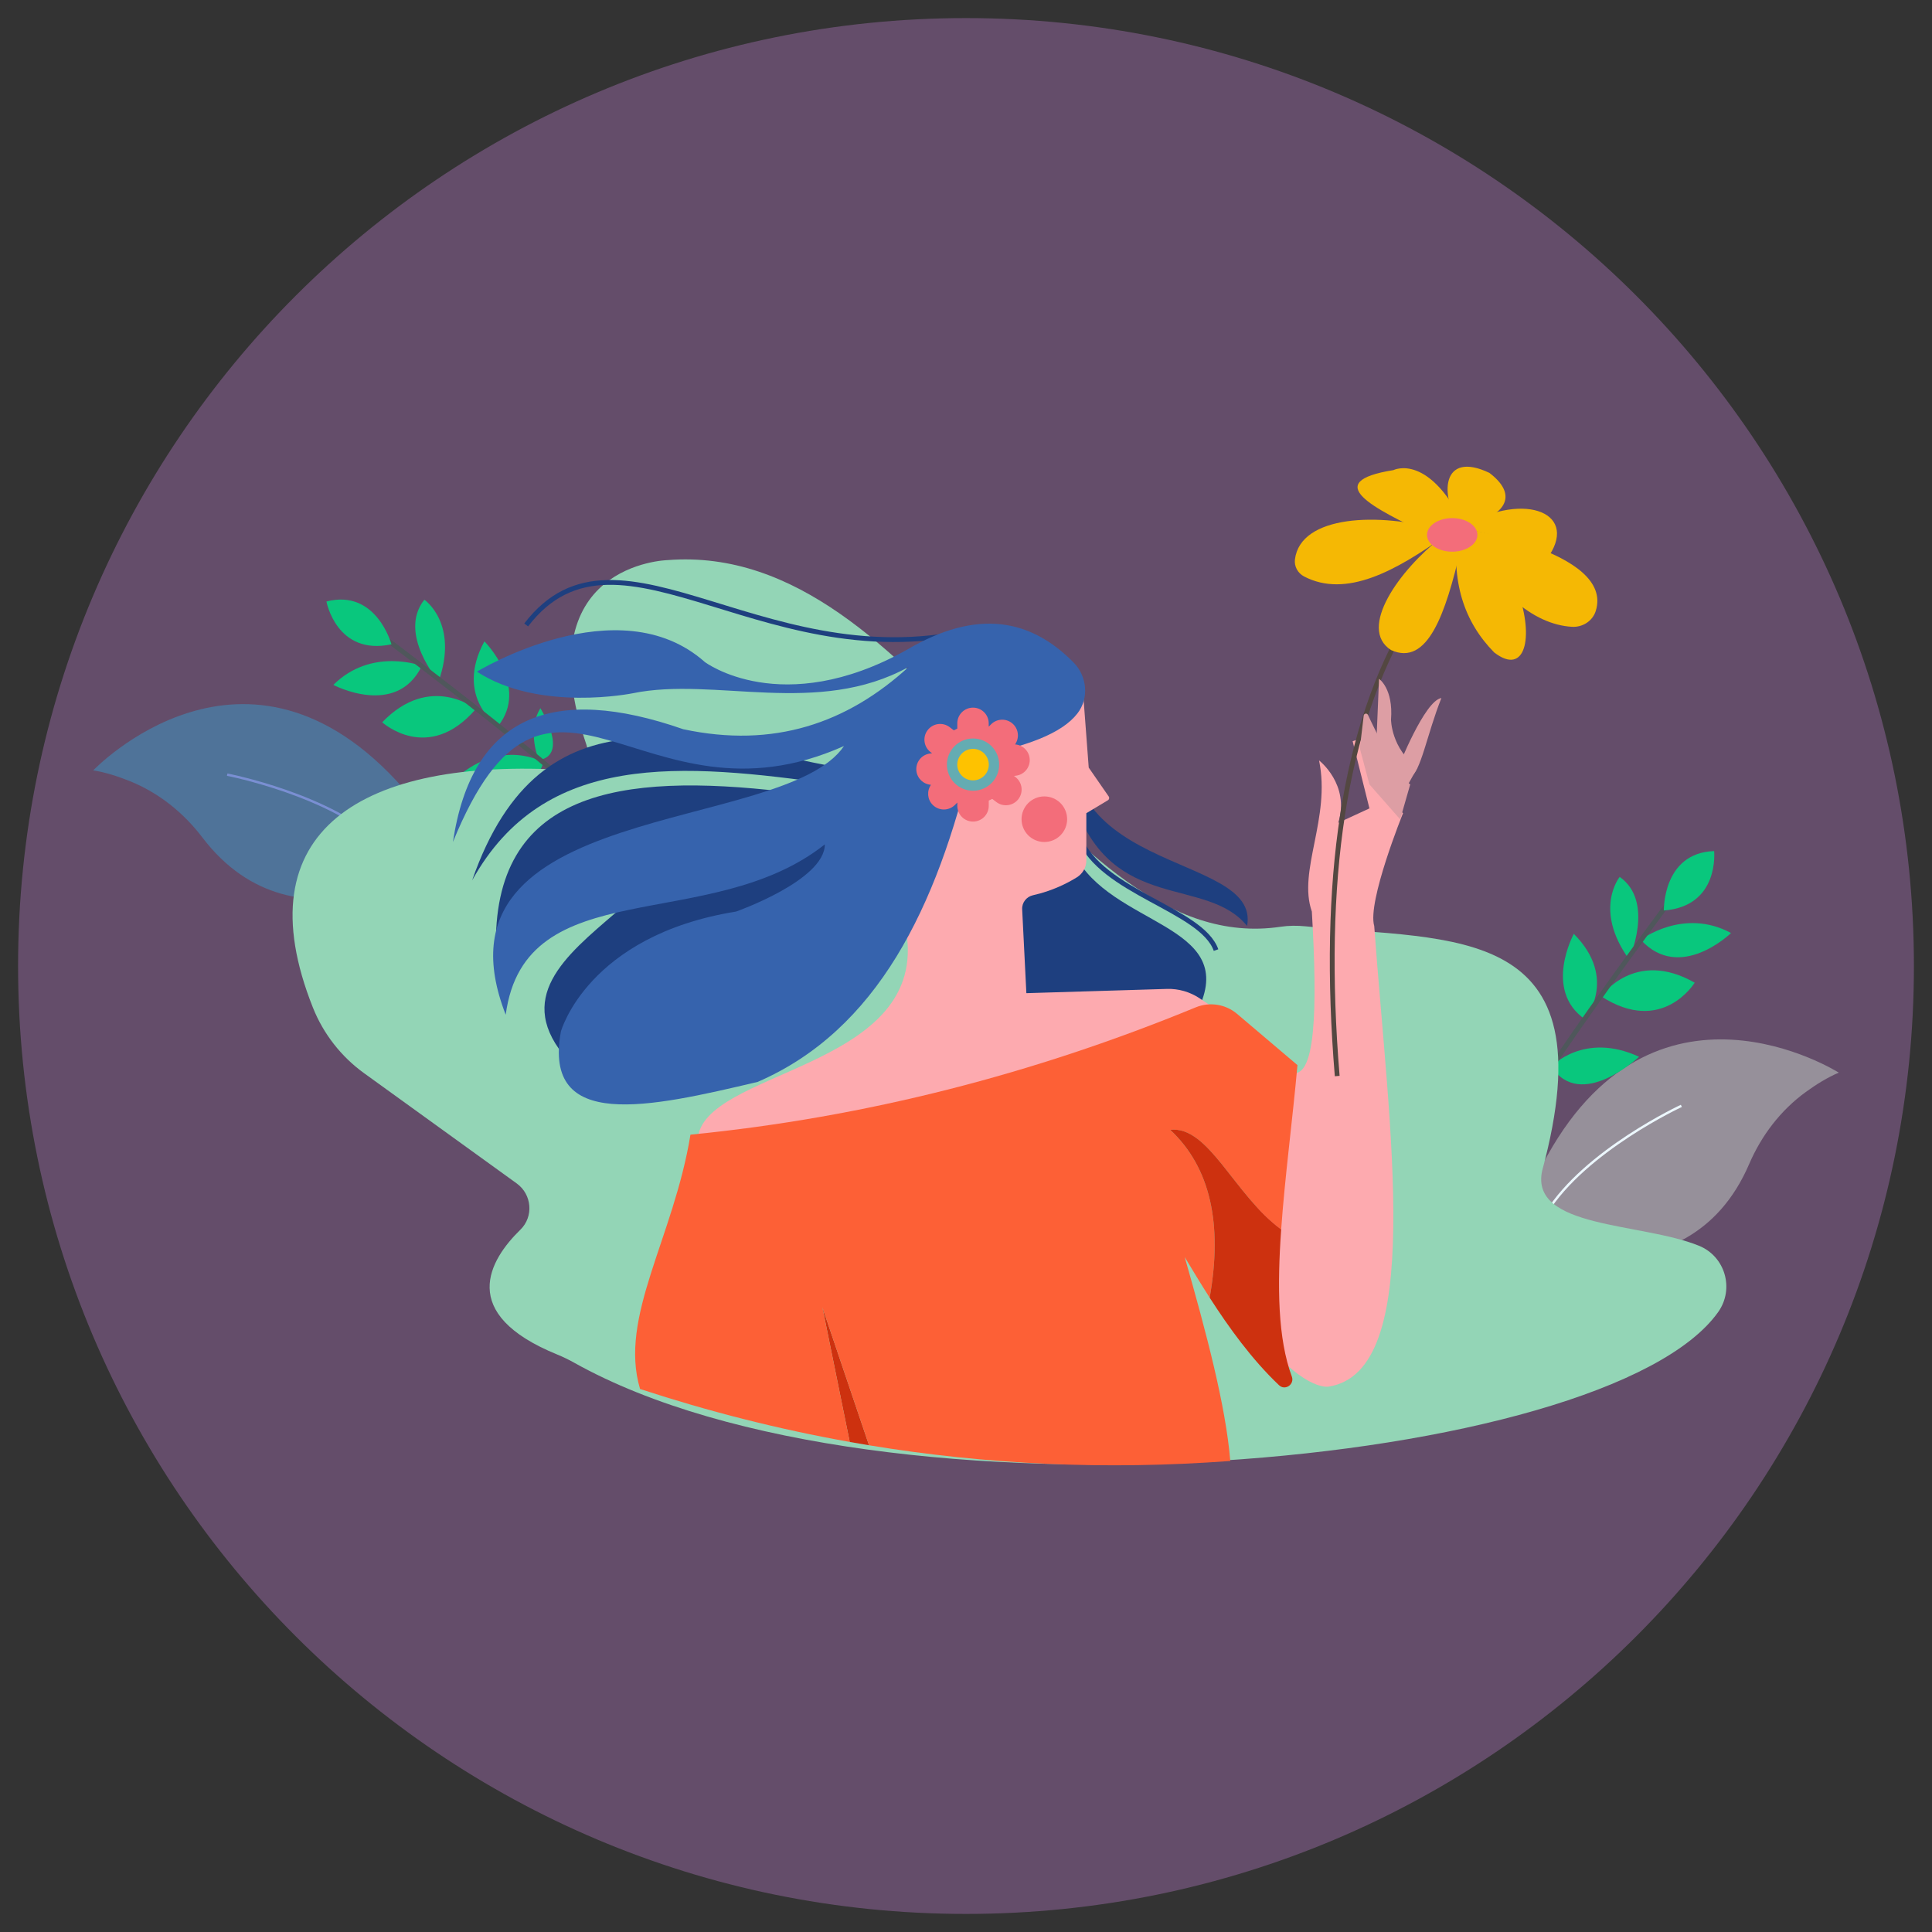 <svg version="1.0" preserveAspectRatio="xMidYMid meet" height="1080" viewBox="0 0 810 810" zoomAndPan="magnify" width="1080" xmlns:xlink="http://www.w3.org/1999/xlink" xmlns="http://www.w3.org/2000/svg"><rect x="0" y="0" width="810" height="810" fill="#333333" stroke="none"/><defs><filter id="240956f020" height="100%" width="100%" y="0%" x="0%"><feColorMatrix color-interpolation-filters="sRGB" values="0 0 0 0 1 0 0 0 0 1 0 0 0 0 1 0 0 0 1 0"></feColorMatrix></filter><mask id="e5d89fa0e8"><g filter="url(#240956f020)"><rect fill-opacity="0.5" height="972" y="-81" fill="#000000" width="972" x="-81"></rect></g></mask><clipPath id="326772bd06"><path clip-rule="nonzero" d="M 0.582 0.582 L 795.418 0.582 L 795.418 795.418 L 0.582 795.418 Z M 0.582 0.582"></path></clipPath><clipPath id="bedb1aaaa4"><path clip-rule="nonzero" d="M 398 0.582 C 178.512 0.582 0.582 178.512 0.582 398 C 0.582 617.488 178.512 795.418 398 795.418 C 617.488 795.418 795.418 617.488 795.418 398 C 795.418 178.512 617.488 0.582 398 0.582 Z M 398 0.582"></path></clipPath><clipPath id="a64b17cc6d"><rect height="796" y="0" width="796" x="0"></rect></clipPath></defs><g mask="url(#e5d89fa0e8)"><g transform="matrix(1, 0, 0, 1, 7, 7)"><g clip-path="url(#a64b17cc6d)"><g clip-path="url(#326772bd06)"><g clip-path="url(#bedb1aaaa4)"><path fill-rule="nonzero" fill-opacity="1" d="M 0.582 0.582 L 795.418 0.582 L 795.418 795.418 L 0.582 795.418 Z M 0.582 0.582" fill="#9568a1"></path></g></g></g></g></g><path fill-rule="nonzero" fill-opacity="1" d="M 187.914 359.949 C 187.914 359.949 124.824 403.695 84.832 351.098 C 76.926 340.695 66.562 332.387 54.453 327.5 C 49.414 325.469 44.082 323.758 39.082 322.984 C 39.082 322.984 103.148 255.699 169.125 330.559 Z M 187.914 359.949" fill="#4f7399"></path><path stroke-miterlimit="10" stroke-opacity="1" stroke-width="1" stroke="#7a8fd3" d="M 117.04 345.209 C 117.04 345.209 160.448 353.531 182.452 374.909" stroke-linejoin="miter" fill="none" transform="matrix(1.006, 0, 0, 1.006, -22.497, -22.498)" stroke-linecap="butt"></path><path fill-rule="nonzero" fill-opacity="1" d="M 176.848 279.195 C 176.848 279.195 155.844 271.16 139.762 287.152 C 139.762 287.152 166.188 301.113 176.848 279.195 Z M 183.898 285.645 C 183.898 285.645 166.617 265.605 177.914 251.426 C 177.914 251.426 192.418 261.332 183.898 285.645 Z M 199.48 297.262 C 199.48 297.262 180.391 281.914 160.242 302.824 C 160.242 302.824 179.543 320.406 199.48 297.262 Z M 199.48 297.262" fill="#09c77d"></path><path fill-rule="nonzero" fill-opacity="1" d="M 208.754 304.504 C 208.754 304.504 190.406 292.254 203.09 268.895 C 203.09 268.895 222.074 287.867 208.754 304.504 Z M 227.816 319.625 C 227.816 319.625 210.566 309.305 191.383 326.051 C 191.383 326.051 221.297 341.25 227.816 319.625 Z M 227.816 319.625" fill="#09c77d"></path><path fill-rule="nonzero" fill-opacity="1" d="M 225.926 318.676 C 225.926 318.676 220.695 306.527 226.559 296.93 C 226.559 296.93 238.832 316.535 225.926 318.676 Z M 225.926 318.676" fill="#09c77d"></path><path stroke-miterlimit="10" stroke-opacity="1" stroke-width="2" stroke="#4f575b" d="M 183.768 289.071 C 183.768 289.071 263.611 348.821 286.729 374.459" stroke-linejoin="miter" fill="none" transform="matrix(1.006, 0, 0, 1.006, -22.497, -22.498)" stroke-linecap="butt"></path><path fill-rule="nonzero" fill-opacity="1" d="M 164.113 270.133 C 164.113 270.133 157.816 246.789 136.863 252.18 C 136.863 252.188 141.09 275.051 164.113 270.133 Z M 164.113 270.133" fill="#09c77d"></path><path fill-rule="nonzero" fill-opacity="1" d="M 635.449 521.574 C 635.449 521.574 707.238 548.762 733.332 488.059 C 738.492 476.059 746.531 465.484 757.102 457.812 C 761.496 454.621 766.254 451.676 770.922 449.715 C 770.922 449.715 692.492 399.922 646.574 488.512 Z M 635.449 521.574" fill="#96909a"></path><path fill-rule="nonzero" fill-opacity="1" d="M 687.906 394.008 C 687.906 394.008 705.781 380.367 725.738 391.18 C 725.738 391.18 704.324 412.023 687.906 394.008 Z M 682.969 402.176 C 682.969 402.176 693.902 378.074 679.066 367.652 C 679.055 367.652 667.941 381.254 682.969 402.176 Z M 671.301 417.715 C 671.301 417.715 685.293 397.609 710.508 411.992 C 710.508 411.984 696.949 434.305 671.301 417.715 Z M 671.301 417.715" fill="#09c77d"></path><path fill-rule="nonzero" fill-opacity="1" d="M 664.441 427.281 C 664.441 427.281 678.582 410.355 659.832 391.523 C 659.832 391.523 646.969 415.07 664.441 427.281 Z M 650.418 447.16 C 650.418 447.16 664.059 432.395 687.184 443.055 C 687.184 443.055 662.77 466.078 650.418 447.16 Z M 650.418 447.16" fill="#09c77d"></path><path fill-rule="nonzero" fill-opacity="1" d="M 651.965 445.719 C 651.965 445.719 653.555 432.582 645.227 425.031 C 645.227 425.031 638.98 447.309 651.965 445.719 Z M 651.965 445.719" fill="#09c77d"></path><path stroke-miterlimit="10" stroke-opacity="1" stroke-width="2" stroke="#4f575b" d="M 717.022 399.588 C 717.022 399.588 657.26 479.431 642.309 510.549" stroke-linejoin="miter" fill="none" transform="matrix(1.006, 0, 0, 1.006, -22.497, -22.498)" stroke-linecap="butt"></path><path fill-rule="nonzero" fill-opacity="1" d="M 697.574 381.727 C 697.574 381.727 697.031 357.543 718.656 356.82 C 718.656 356.812 721.062 379.945 697.574 381.727 Z M 697.574 381.727" fill="#09c77d"></path><path stroke-miterlimit="10" stroke-opacity="1" stroke-width="1" stroke="#ecf7fd" d="M 723.08 483.241 C 723.08 483.241 682.968 501.819 666.79 527.881" stroke-linejoin="miter" fill="none" transform="matrix(1.006, 0, 0, 1.006, -22.497, -22.498)" stroke-linecap="butt"></path><path fill-rule="nonzero" fill-opacity="1" d="M 646.566 490.812 C 641.242 515.137 688.188 512.461 712.32 522.297 C 723.324 526.785 727.238 540.383 720.355 550.082 C 673.695 615.785 369.836 643.508 240.844 571.387 C 238.527 570.086 236.145 568.922 233.68 567.914 C 191.562 550.773 205.223 528.184 218.191 515.539 C 223.812 510.047 223.02 500.773 216.641 496.164 L 152.676 449.965 C 143.062 443.023 135.598 433.488 131.203 422.473 C 101.578 348.121 151.82 317.562 237.914 322.863 C 243.527 323.203 247.723 317.703 245.902 312.379 C 219.91 236.195 279.91 234.828 279.91 234.828 C 387.309 226.418 442.594 402.59 536.832 388.555 C 540.312 388.031 543.855 388.012 547.355 388.363 C 609.57 394.621 674.84 386.496 646.566 490.812 Z M 646.566 490.812" fill="#93d5b6"></path><path fill-rule="nonzero" fill-opacity="1" d="M 351.84 321.824 C 291.953 310.914 227.211 284.992 197.941 369.102 C 228.117 314.785 285.453 319.812 349.828 328.867 Z M 351.84 321.824" fill="#1e3f7f"></path><path fill-rule="nonzero" fill-opacity="1" d="M 328.707 331.887 C 260.145 323.898 206.051 331.371 207.941 398.707 L 242.199 381.172 L 270.363 363.066 L 316.637 346.973 Z M 238.176 444.543 C 215 418.582 237.012 400.77 258.004 382.773 C 261.594 379.695 265.707 377.27 270.145 375.609 L 346.812 346.973 L 351.84 360.051 L 339.77 381.172 L 295.512 406.32 Z M 452.43 292.656 C 431.305 368.098 528.875 356.027 522.84 388.215 C 505.742 367.09 466.512 383.184 450.418 336.914 L 451.426 290.645" fill="#1e3f7f"></path><path stroke-miterlimit="10" stroke-opacity="1" stroke-width="2" stroke="#1e3f7f" d="M 472.15 371.31 C 481.152 394.311 523.151 401.309 529.151 418.31" stroke-linejoin="miter" fill="none" transform="matrix(1.006, 0, 0, 1.006, -22.497, -22.498)" stroke-linecap="butt"></path><path fill-rule="nonzero" fill-opacity="1" d="M 502.723 422.414 C 518.816 387.207 465.508 388.215 450.418 358.039 L 423.258 366.086 L 419.234 412.355 L 430.301 427.445 Z M 502.723 422.414" fill="#1e3f7f"></path><path fill-rule="nonzero" fill-opacity="1" d="M 356.258 604.551 C 358.953 605.031 361.648 605.496 364.344 605.938 L 344.801 548.141 Z M 356.258 604.551" fill="#cd310f"></path><path fill-rule="nonzero" fill-opacity="1" d="M 606.328 224.254 C 584.953 239.637 564.254 250.789 546.773 241.699 C 544.137 240.328 542.535 237.484 542.91 234.535 C 545.242 215.945 578.105 214.648 604.316 222.242" fill="#f5b804"></path><path fill-rule="nonzero" fill-opacity="1" d="M 292.496 477.738 C 294.508 448.566 387.047 448.566 380.258 392.719 L 381.012 353.008 L 406.16 300.703 L 453.859 287.414 L 456.453 321.824 L 464.832 333.926 C 465.195 334.449 465.043 335.176 464.492 335.508 L 455.449 340.938 L 455.449 360.715 C 455.449 363.609 453.949 366.285 451.496 367.816 C 447.652 370.199 441.215 373.539 433.125 375.32 C 430.359 375.934 428.398 378.406 428.551 381.242 L 430.309 416.391 L 489.227 414.609 C 494.082 414.457 498.871 415.836 502.926 418.531 L 508.77 422.434 L 477.586 452.609 L 415.223 467.699 L 345.816 483.793 Z M 292.496 477.738" fill="#fdaaaf"></path><path fill-rule="nonzero" fill-opacity="1" d="M 447.402 343.453 C 447.398 344.078 447.34 344.703 447.215 345.316 C 447.094 345.934 446.914 346.531 446.672 347.109 C 446.434 347.688 446.137 348.238 445.789 348.762 C 445.441 349.281 445.047 349.766 444.602 350.211 C 444.156 350.652 443.676 351.051 443.152 351.398 C 442.633 351.746 442.082 352.039 441.5 352.281 C 440.922 352.52 440.324 352.703 439.707 352.824 C 439.094 352.945 438.473 353.008 437.844 353.008 C 437.219 353.008 436.594 352.945 435.98 352.824 C 435.363 352.703 434.766 352.52 434.188 352.281 C 433.609 352.039 433.059 351.746 432.535 351.398 C 432.016 351.051 431.531 350.652 431.086 350.211 C 430.645 349.766 430.246 349.281 429.898 348.762 C 429.551 348.238 429.258 347.688 429.016 347.109 C 428.777 346.531 428.594 345.934 428.473 345.316 C 428.352 344.703 428.289 344.078 428.289 343.453 C 428.289 342.824 428.352 342.203 428.473 341.59 C 428.594 340.973 428.777 340.375 429.016 339.797 C 429.258 339.215 429.551 338.664 429.898 338.145 C 430.246 337.621 430.645 337.141 431.086 336.695 C 431.531 336.25 432.016 335.855 432.535 335.508 C 433.059 335.16 433.609 334.863 434.188 334.625 C 434.766 334.383 435.363 334.203 435.98 334.082 C 436.594 333.957 437.219 333.898 437.844 333.898 C 438.473 333.898 439.094 333.957 439.707 334.082 C 440.324 334.203 440.922 334.383 441.5 334.625 C 442.082 334.863 442.633 335.16 443.152 335.508 C 443.676 335.855 444.156 336.25 444.602 336.695 C 445.047 337.141 445.441 337.621 445.789 338.145 C 446.137 338.664 446.434 339.215 446.672 339.797 C 446.914 340.375 447.094 340.973 447.215 341.59 C 447.34 342.203 447.398 342.824 447.402 343.453 Z M 447.402 343.453" fill="#f36d7a"></path><path stroke-miterlimit="10" stroke-opacity="1" stroke-width="2" stroke="#1e3f7f" d="M 435.091 283.249 C 343.652 309.812 280.651 231.81 241.65 282.811" stroke-linejoin="miter" fill="none" transform="matrix(1.006, 0, 0, 1.006, -22.497, -22.498)" stroke-linecap="butt"></path><path fill-rule="nonzero" fill-opacity="1" d="M 451.707 299.125 C 445.219 307.48 430.461 313.145 407.668 317.301 C 392.781 380.578 367.746 431.891 317.641 453.598 C 272.305 464.301 227.453 474.52 235.16 432.473 C 235.16 432.473 246.223 392.238 308.59 382.18 C 308.59 382.18 345.805 369.102 345.805 354.016 C 297.523 392.238 220.07 365.078 212.023 425.434 C 176.816 334.902 328.707 349.992 353.852 312.773 C 268.352 350.996 230.129 254.434 189.895 353.008 C 197.883 299.727 232 286.762 286.461 305.73 C 324.441 313.859 355.211 303.188 381.012 279.578 C 342.789 300.703 299.535 283.602 265.336 290.645 C 265.336 290.645 226.105 298.691 199.953 281.59 C 199.953 281.59 259.301 245.379 295.512 277.566 C 295.512 277.566 327.699 301.707 380.008 272.539 C 409.93 254.863 432.25 259.664 450.074 277.719 C 455.789 283.5 456.684 292.707 451.707 299.125 Z M 451.707 299.125" fill="#3663ad"></path><path fill-rule="nonzero" fill-opacity="1" d="M 431.688 317.953 C 431.336 314.723 428.699 312.309 425.574 312.098 C 427.375 309.523 427.133 305.965 424.84 303.668 C 422.262 301.094 418.09 301.094 415.516 303.668 L 414.527 304.656 L 414.527 303.266 C 414.527 299.625 411.582 296.68 407.941 296.68 C 404.297 296.68 401.352 299.625 401.352 303.266 L 401.352 305.469 C 400.859 305.691 400.367 305.934 399.902 306.195 L 398.141 304.855 C 395.246 302.652 391.109 303.227 388.91 306.125 C 386.707 309.02 387.277 313.156 390.176 315.359 L 390.789 315.82 L 390.035 315.902 C 386.414 316.305 383.809 319.551 384.199 323.176 C 384.555 326.402 387.188 328.816 390.316 329.027 C 388.516 331.602 388.758 335.164 391.051 337.457 C 393.625 340.031 397.801 340.031 400.375 337.457 L 401.359 336.473 L 401.359 337.859 C 401.359 341.5 404.309 344.449 407.949 344.449 C 411.59 344.449 414.539 341.5 414.539 337.859 L 414.539 335.656 C 415.031 335.438 415.523 335.195 415.988 334.934 L 417.746 336.27 C 420.645 338.473 424.777 337.898 426.98 335.004 C 429.184 332.105 428.609 327.973 425.715 325.77 L 425.109 325.305 L 425.863 325.227 C 429.477 324.824 432.09 321.574 431.688 317.953 Z M 431.688 317.953" fill="#f36d7a"></path><path fill-rule="nonzero" fill-opacity="1" d="M 418.902 320.57 C 418.902 321.289 418.832 322 418.691 322.707 C 418.555 323.41 418.344 324.098 418.07 324.762 C 417.793 325.426 417.457 326.055 417.059 326.656 C 416.656 327.254 416.203 327.805 415.695 328.312 C 415.188 328.824 414.633 329.277 414.035 329.676 C 413.438 330.074 412.805 330.414 412.141 330.688 C 411.477 330.965 410.793 331.172 410.086 331.312 C 409.383 331.453 408.668 331.523 407.949 331.523 C 407.23 331.523 406.52 331.453 405.812 331.312 C 405.105 331.172 404.422 330.965 403.758 330.688 C 403.094 330.414 402.461 330.074 401.863 329.676 C 401.266 329.277 400.711 328.824 400.203 328.312 C 399.695 327.805 399.242 327.254 398.84 326.656 C 398.441 326.055 398.105 325.426 397.828 324.762 C 397.555 324.098 397.348 323.41 397.207 322.707 C 397.066 322 396.996 321.289 396.996 320.57 C 396.996 319.848 397.066 319.137 397.207 318.43 C 397.348 317.727 397.555 317.043 397.828 316.375 C 398.105 315.711 398.441 315.082 398.84 314.484 C 399.242 313.887 399.695 313.332 400.203 312.824 C 400.711 312.312 401.266 311.859 401.863 311.461 C 402.461 311.062 403.094 310.723 403.758 310.449 C 404.422 310.172 405.105 309.965 405.812 309.824 C 406.52 309.684 407.23 309.613 407.949 309.613 C 408.668 309.613 409.383 309.684 410.086 309.824 C 410.793 309.965 411.477 310.172 412.141 310.449 C 412.805 310.723 413.438 311.062 414.035 311.461 C 414.633 311.859 415.188 312.312 415.695 312.824 C 416.203 313.332 416.656 313.887 417.059 314.484 C 417.457 315.082 417.793 315.711 418.07 316.375 C 418.344 317.043 418.555 317.727 418.691 318.43 C 418.832 319.137 418.902 319.848 418.902 320.57 Z M 418.902 320.57" fill="#64acb2"></path><path fill-rule="nonzero" fill-opacity="1" d="M 414.559 320.57 C 414.559 321.004 414.516 321.434 414.43 321.859 C 414.348 322.285 414.223 322.695 414.055 323.098 C 413.891 323.5 413.688 323.879 413.445 324.238 C 413.203 324.602 412.93 324.934 412.621 325.242 C 412.316 325.547 411.98 325.824 411.621 326.062 C 411.262 326.305 410.879 326.508 410.48 326.676 C 410.078 326.84 409.664 326.965 409.238 327.051 C 408.812 327.137 408.383 327.176 407.949 327.176 C 407.516 327.176 407.086 327.137 406.66 327.051 C 406.234 326.965 405.82 326.84 405.422 326.676 C 405.02 326.508 404.641 326.305 404.277 326.062 C 403.918 325.824 403.582 325.547 403.277 325.242 C 402.969 324.934 402.695 324.602 402.453 324.238 C 402.215 323.879 402.012 323.5 401.844 323.098 C 401.68 322.695 401.551 322.285 401.469 321.859 C 401.383 321.434 401.34 321.004 401.34 320.57 C 401.34 320.133 401.383 319.703 401.469 319.281 C 401.551 318.855 401.68 318.441 401.844 318.039 C 402.012 317.641 402.215 317.258 402.453 316.898 C 402.695 316.535 402.969 316.203 403.277 315.895 C 403.582 315.59 403.918 315.316 404.277 315.074 C 404.641 314.832 405.02 314.629 405.422 314.465 C 405.82 314.297 406.234 314.172 406.66 314.086 C 407.086 314.004 407.516 313.961 407.949 313.961 C 408.383 313.961 408.812 314.004 409.238 314.086 C 409.664 314.172 410.078 314.297 410.48 314.465 C 410.879 314.629 411.262 314.832 411.621 315.074 C 411.98 315.316 412.316 315.59 412.621 315.895 C 412.93 316.203 413.203 316.535 413.445 316.898 C 413.688 317.258 413.891 317.641 414.055 318.039 C 414.223 318.441 414.348 318.855 414.43 319.281 C 414.516 319.703 414.559 320.133 414.559 320.57 Z M 414.559 320.57" fill="#fec200"></path><path fill-rule="nonzero" fill-opacity="1" d="M 540.949 449.574 C 551.75 453.586 552.375 422.977 550 382.18 C 543.965 365.078 558.047 342.949 553.02 318.809 C 553.02 318.809 566.094 328.867 561.066 344.961 L 574.141 338.926 L 567.102 310.762 L 570.117 309.754 C 575.82 325.457 581.855 335.828 588.223 340.938 C 588.223 340.938 573.137 378.156 576.152 388.215 C 582.34 473.887 597.629 574.965 557.043 581.344 C 557.043 581.344 547.988 583.355 530.887 563.238 L 524.852 513.949 L 533.906 485.785 Z M 540.949 449.574" fill="#fdaaaf"></path><path stroke-miterlimit="10" stroke-opacity="1" stroke-width="2" stroke="#534741" d="M 609.65 279.809 C 582.369 325.291 572.928 389.538 579.65 470.81" stroke-linejoin="miter" fill="none" transform="matrix(1.006, 0, 0, 1.006, -22.497, -22.498)" stroke-linecap="butt"></path><path fill-rule="nonzero" fill-opacity="1" d="M 612.363 230.289 C 606.09 257.25 598.555 279.5 583.195 272.539 C 569.113 263.484 586.684 239.031 604.316 225.262 Z M 611.359 221.902 C 637.512 205.547 661.652 214.266 649.582 232.805 C 649.582 232.805 624.438 221.902 611.359 221.902 Z M 611.359 221.902" fill="#f5b804"></path><path fill-rule="nonzero" fill-opacity="1" d="M 611.359 221.238 C 611.359 221.238 677.062 230.742 669.016 256.184 C 667.668 260.426 663.453 263.062 659.008 262.789 C 642.602 261.785 626.426 247.812 611.359 221.238 Z M 611.359 221.238" fill="#f5b804"></path><path fill-rule="nonzero" fill-opacity="1" d="M 636.508 248.398 C 643.156 267.156 639.523 283.602 626.449 273.543 C 613.844 260.73 608.109 243.719 611.359 221.238 L 623.43 230.289 Z M 636.508 248.398" fill="#f5b804"></path><path fill-rule="nonzero" fill-opacity="1" d="M 599.289 224.254 C 575.84 213.09 553.34 202.035 584.199 197.098 C 584.199 197.098 599.609 189.211 615.039 222.828 L 598.281 225.262" fill="#f5b804"></path><path fill-rule="nonzero" fill-opacity="1" d="M 612.363 220.734 C 603.312 207.891 604.34 188.656 624.438 198.262 C 638.52 208.957 628.68 217.777 612.363 220.734 Z M 612.363 220.734" fill="#f5b804"></path><path fill-rule="nonzero" fill-opacity="1" d="M 619.406 224.254 C 619.406 224.719 619.34 225.176 619.203 225.629 C 619.066 226.082 618.867 226.523 618.602 226.949 C 618.336 227.379 618.012 227.781 617.625 228.168 C 617.242 228.551 616.805 228.906 616.312 229.234 C 615.824 229.562 615.289 229.852 614.711 230.109 C 614.137 230.367 613.527 230.582 612.887 230.762 C 612.246 230.938 611.586 231.07 610.906 231.16 C 610.227 231.25 609.539 231.297 608.844 231.297 C 608.152 231.297 607.465 231.25 606.785 231.16 C 606.105 231.07 605.445 230.938 604.801 230.762 C 604.16 230.582 603.555 230.367 602.977 230.109 C 602.398 229.852 601.867 229.562 601.375 229.234 C 600.887 228.906 600.449 228.551 600.062 228.168 C 599.676 227.781 599.352 227.379 599.086 226.949 C 598.82 226.523 598.621 226.082 598.484 225.629 C 598.352 225.176 598.281 224.719 598.281 224.254 C 598.281 223.793 598.352 223.336 598.484 222.883 C 598.621 222.43 598.82 221.988 599.086 221.562 C 599.352 221.133 599.676 220.727 600.062 220.344 C 600.449 219.961 600.887 219.602 601.375 219.277 C 601.867 218.949 602.398 218.656 602.977 218.402 C 603.555 218.145 604.16 217.926 604.801 217.75 C 605.445 217.574 606.105 217.441 606.785 217.348 C 607.465 217.258 608.152 217.215 608.844 217.215 C 609.539 217.215 610.227 217.258 610.906 217.348 C 611.586 217.441 612.246 217.574 612.887 217.75 C 613.527 217.926 614.137 218.145 614.711 218.402 C 615.289 218.656 615.824 218.949 616.312 219.277 C 616.805 219.602 617.242 219.961 617.625 220.344 C 618.012 220.727 618.336 221.133 618.602 221.562 C 618.867 221.988 619.066 222.43 619.203 222.883 C 619.34 223.336 619.406 223.793 619.406 224.254 Z M 619.406 224.254" fill="#f36d7a"></path><path fill-rule="nonzero" fill-opacity="1" d="M 570.117 313.777 L 571.738 300.027 C 571.848 299.082 573.125 298.871 573.527 299.738 C 576.906 306.98 585.66 324.883 591.242 328.867 L 587.035 343.531 L 574.141 328.867 Z M 570.117 313.777" fill="#dd9ea4"></path><path fill-rule="nonzero" fill-opacity="1" d="M 577.16 308.75 L 578.164 284.609 C 578.164 284.609 584.199 288.633 583.195 301.707 C 583.195 301.707 583.195 313.777 594.258 321.824 L 589.23 330.879 L 581.184 321.824 Z M 577.16 308.75" fill="#dd9ea4"></path><path fill-rule="nonzero" fill-opacity="1" d="M 586.211 321.824 C 586.211 321.824 597.277 293.66 604.316 292.656 C 598.281 307.742 595.668 323.809 591.242 325.848 Z M 586.211 321.824" fill="#dd9ea4"></path><path fill-rule="nonzero" fill-opacity="1" d="M 490.652 473.715 C 506.738 471.824 517.492 501.086 537.137 515.449 C 538.703 493.25 541.941 469.25 543.965 446.555 L 518.648 425.07 C 513.84 420.996 507.172 419.941 501.336 422.332 C 433.602 450.195 363.109 468.445 289.477 475.715 C 282.438 518.969 259.301 552.164 268.352 582.34 C 297.113 591.773 326.414 599.219 356.258 604.539 L 344.801 548.141 L 364.344 605.938 C 413.281 614.016 463.707 616.398 515.801 612.516 C 513.91 589.379 505.762 558.75 496.688 527.016 C 499.785 532.176 503.277 537.988 507.16 544.047 C 512.621 513.316 507.562 489.578 490.652 473.715 Z M 490.652 473.715" fill="#fd6036"></path><path fill-rule="nonzero" fill-opacity="1" d="M 541.602 577.109 C 535.719 561.277 535.445 539.41 537.137 515.438 C 517.492 501.074 506.738 471.812 490.652 473.703 C 507.562 489.578 512.621 513.316 507.16 544.047 C 515.156 556.5 524.824 569.938 536.23 580.75 C 538.793 583.184 542.828 580.43 541.602 577.109 Z M 541.602 577.109" fill="#cd310f"></path></svg>